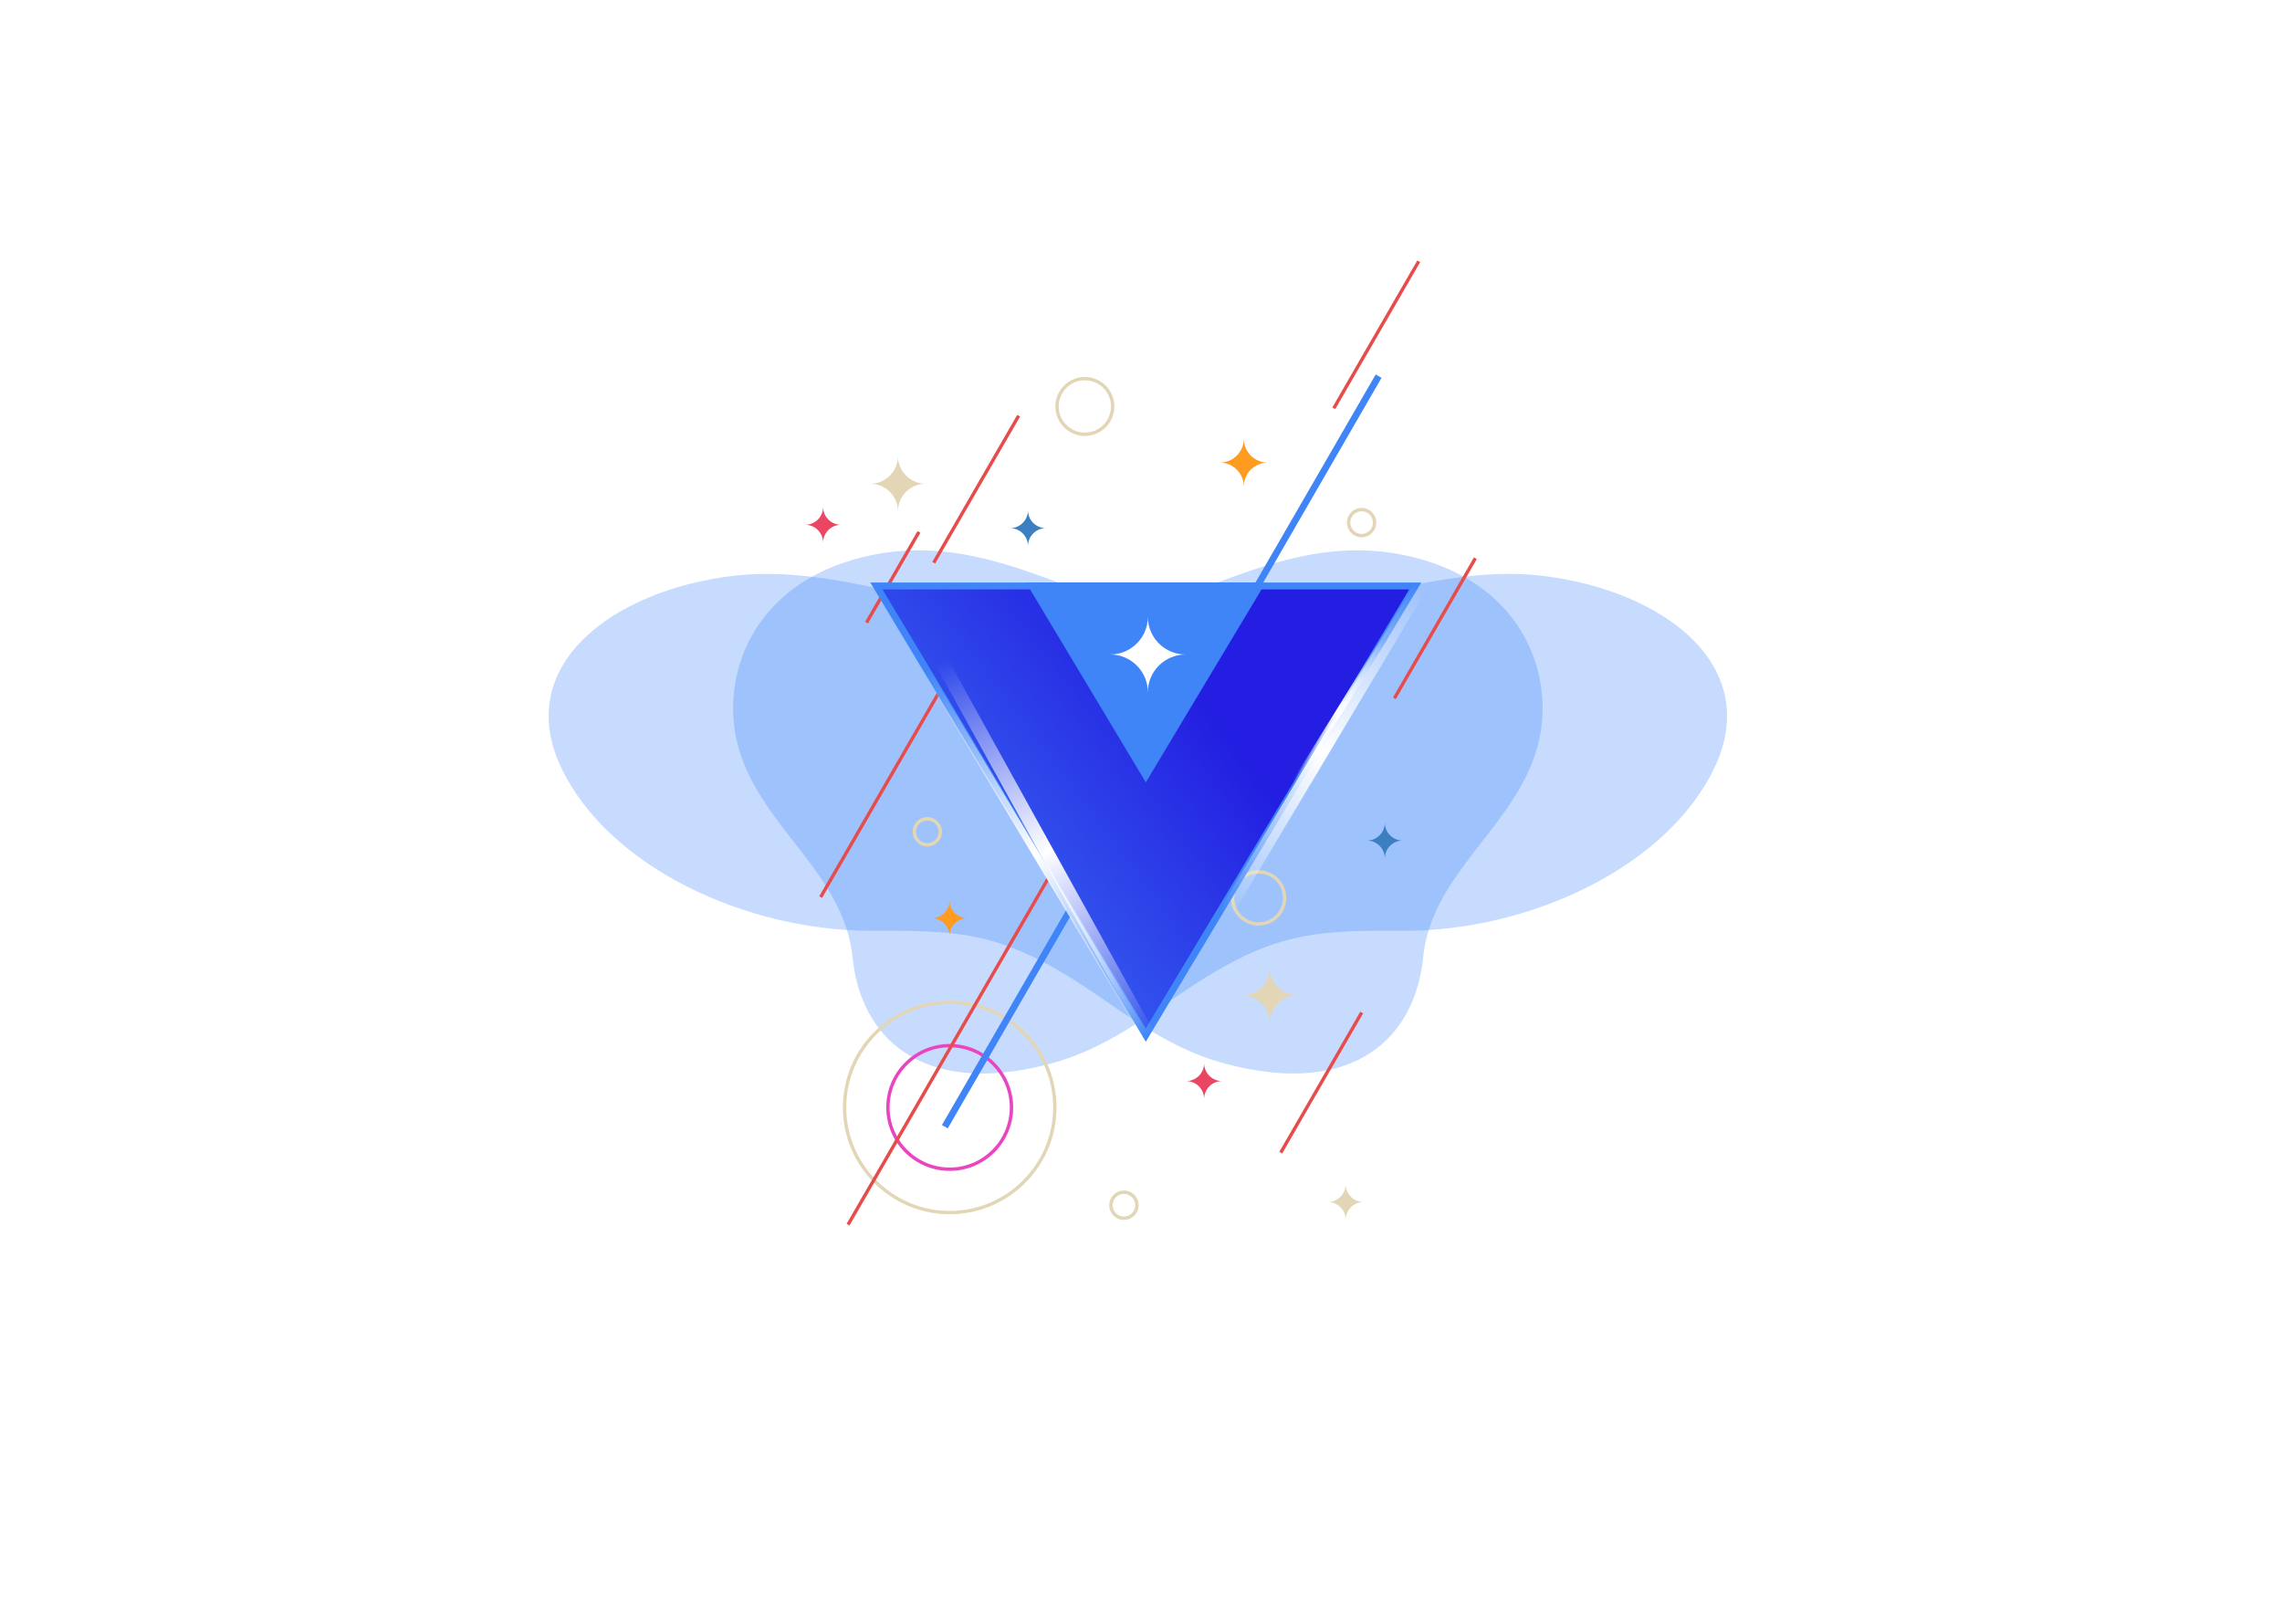 <svg width="333" height="237" viewBox="0 0 333 237" fill="none" xmlns="http://www.w3.org/2000/svg">
<g opacity="0.3" filter="url(#filter0_f_3833_24781)">
<path d="M162.045 89.936C144.391 93.191 125.176 81.793 106.893 84.035C89.262 86.186 74.801 97.167 81.91 112.045C88.799 126.467 108.812 135.895 127.402 135.813C138.916 135.763 144.938 135.901 155.158 142.014C163.068 146.728 169.261 152.684 178.913 155.234C197.667 160.19 206.501 151.34 207.669 139.707C208.931 127.113 221.617 120.397 224.518 108.302C226.974 98.071 221.893 84.393 204.633 80.945C188.512 77.726 175.703 87.418 162.045 89.936Z" fill="#4085F8"/>
</g>
<g opacity="0.3" filter="url(#filter1_f_3833_24781)">
<path d="M170.035 89.936C187.689 93.191 206.904 81.793 225.187 84.035C242.818 86.186 257.279 97.167 250.17 112.045C243.281 126.467 223.269 135.895 204.678 135.813C193.164 135.763 187.142 135.901 176.922 142.014C169.012 146.728 162.82 152.684 153.167 155.234C134.413 160.19 125.579 151.34 124.411 139.707C123.149 127.113 110.463 120.397 107.562 108.302C105.106 98.071 110.187 84.393 127.447 80.945C143.568 77.726 156.377 87.418 170.035 89.936Z" fill="#4085F8"/>
</g>
<g clip-path="url(#clip0_3833_24781)">
<path d="M138.586 177.178C129.992 177.178 123 170.185 123 161.589C123 152.993 129.992 146 138.586 146C147.18 146 154.174 152.993 154.174 161.589C154.174 170.185 147.181 177.178 138.586 177.178ZM138.586 146.491C130.262 146.491 123.491 153.264 123.491 161.589C123.491 169.914 130.262 176.687 138.586 176.687C146.91 176.687 153.682 169.914 153.682 161.589C153.682 153.264 146.91 146.491 138.586 146.491Z" fill="#E2D6B7"/>
<path d="M138.586 170.85C133.48 170.85 129.326 166.696 129.326 161.589C129.326 156.481 133.48 152.327 138.586 152.327C143.692 152.327 147.846 156.481 147.846 161.589C147.846 166.696 143.693 170.85 138.586 170.85ZM138.586 152.818C133.751 152.818 129.817 156.752 129.817 161.589C129.817 166.425 133.751 170.359 138.586 170.359C143.421 170.359 147.355 166.425 147.355 161.589C147.355 156.752 143.422 152.818 138.586 152.818Z" fill="#EA45C1"/>
<path d="M200.749 54.64L137.451 164.155L138.301 164.646L201.599 55.131L200.749 54.64Z" fill="#4085F8"/>
<path fill-rule="evenodd" clip-rule="evenodd" d="M189.338 145.253C187.107 145.253 185.297 147.062 185.297 149.294C185.297 147.063 183.488 145.253 181.256 145.253C183.487 145.253 185.297 143.444 185.297 141.211C185.297 143.443 187.106 145.253 189.338 145.253Z" fill="#E2D6B7"/>
<path fill-rule="evenodd" clip-rule="evenodd" d="M135.075 70.586C132.843 70.586 131.033 72.395 131.033 74.627C131.033 72.396 129.225 70.586 126.992 70.586C129.224 70.586 131.033 68.777 131.033 66.544C131.033 68.776 132.842 70.586 135.075 70.586Z" fill="#E2D6B7"/>
<path fill-rule="evenodd" clip-rule="evenodd" d="M185 67.5C183.067 67.5 181.5 69.067 181.5 71C181.5 69.067 179.933 67.5 178 67.5C179.933 67.5 181.5 65.933 181.5 64C181.5 65.933 183.067 67.5 185 67.5Z" fill="#FF9C1F"/>
<path fill-rule="evenodd" clip-rule="evenodd" d="M152.62 77.066C151.178 77.066 150.008 78.236 150.008 79.678C150.008 78.236 148.839 77.066 147.396 77.066C148.84 77.066 150.008 75.897 150.008 74.454C150.008 75.897 151.178 77.066 152.62 77.066Z" fill="#3C7FC1"/>
<path fill-rule="evenodd" clip-rule="evenodd" d="M178.323 157.742C176.881 157.742 175.712 158.911 175.712 160.354C175.712 158.911 174.542 157.742 173.1 157.742C174.543 157.742 175.712 156.572 175.712 155.129C175.712 156.572 176.881 157.742 178.323 157.742Z" fill="#EA4561"/>
<path fill-rule="evenodd" clip-rule="evenodd" d="M198.986 175.39C197.543 175.39 196.374 176.559 196.374 178.002C196.374 176.559 195.204 175.39 193.762 175.39C195.205 175.39 196.374 174.22 196.374 172.777C196.374 174.22 197.543 175.39 198.986 175.39Z" fill="#E2D6B7"/>
<path d="M183.664 135.058C181.438 135.058 179.625 133.246 179.625 131.018C179.625 128.79 181.437 126.979 183.664 126.979C185.892 126.979 187.704 128.791 187.704 131.018C187.704 133.246 185.892 135.058 183.664 135.058ZM183.664 127.471C181.707 127.471 180.116 129.063 180.116 131.019C180.116 132.976 181.707 134.568 183.664 134.568C185.622 134.568 187.213 132.976 187.213 131.019C187.213 129.063 185.622 127.471 183.664 127.471Z" fill="#E2D6B7"/>
<path d="M135.322 123.514C134.141 123.514 133.18 122.553 133.18 121.371C133.18 120.19 134.141 119.229 135.322 119.229C136.502 119.229 137.464 120.19 137.464 121.371C137.464 122.553 136.503 123.514 135.322 123.514ZM135.322 119.72C134.412 119.72 133.671 120.461 133.671 121.371C133.671 122.282 134.412 123.023 135.322 123.023C136.231 123.023 136.973 122.282 136.973 121.371C136.973 120.461 136.232 119.72 135.322 119.72Z" fill="#E2D6B7"/>
<path d="M164.01 178C162.828 178 161.867 177.039 161.867 175.857C161.867 174.675 162.828 173.714 164.01 173.714C165.191 173.714 166.153 174.675 166.153 175.857C166.153 177.039 165.191 178 164.01 178ZM164.01 174.206C163.099 174.206 162.358 174.947 162.358 175.858C162.358 176.769 163.099 177.51 164.01 177.51C164.921 177.51 165.662 176.769 165.662 175.858C165.662 174.947 164.921 174.206 164.01 174.206Z" fill="#E2D6B7"/>
<path d="M198.695 78.396C197.514 78.396 196.553 77.435 196.553 76.253C196.553 75.072 197.514 74.11 198.695 74.11C199.877 74.11 200.837 75.072 200.837 76.253C200.837 77.435 199.876 78.396 198.695 78.396ZM198.695 74.602C197.785 74.602 197.044 75.343 197.044 76.254C197.044 77.165 197.785 77.906 198.695 77.906C199.606 77.906 200.346 77.165 200.346 76.254C200.346 75.343 199.605 74.602 198.695 74.602Z" fill="#E2D6B7"/>
<path d="M158.306 63.613C155.931 63.613 154 61.681 154 59.307C154 56.933 155.931 55 158.306 55C160.68 55 162.612 56.933 162.612 59.307C162.612 61.681 160.681 63.613 158.306 63.613ZM158.306 55.491C156.202 55.491 154.491 57.202 154.491 59.307C154.491 61.411 156.202 63.122 158.306 63.122C160.409 63.122 162.121 61.411 162.121 59.307C162.121 57.203 160.41 55.491 158.306 55.491Z" fill="#E2D6B7"/>
<path d="M153.123 127.385L123.539 178.568L123.963 178.814L153.547 127.63L153.123 127.385Z" fill="#E74C4C"/>
<path d="M215.082 81.327L203.266 101.771L203.69 102.016L215.506 81.572L215.082 81.327Z" fill="#E74C4C"/>
<path d="M133.889 77.487L126.238 90.725L126.663 90.97L134.314 77.733L133.889 77.487Z" fill="#E74C4C"/>
<path d="M206.817 38.004L194.422 59.449L194.846 59.695L207.241 38.25L206.817 38.004Z" fill="#E74C4C"/>
<path d="M137.584 99.564L119.545 130.774L119.969 131.02L138.008 99.81L137.584 99.564Z" fill="#E74C4C"/>
<path d="M148.436 60.539L136.041 81.984L136.465 82.23L148.86 60.785L148.436 60.539Z" fill="#E74C4C"/>
<path d="M198.494 147.623L186.678 168.067L187.102 168.312L198.918 147.868L198.494 147.623Z" fill="#E74C4C"/>
<path fill-rule="evenodd" clip-rule="evenodd" d="M141.165 133.978C139.723 133.978 138.553 135.148 138.553 136.591C138.553 135.148 137.384 133.978 135.941 133.978C137.385 133.978 138.553 132.809 138.553 131.366C138.553 132.809 139.723 133.978 141.165 133.978Z" fill="#FF9C1F"/>
<path fill-rule="evenodd" clip-rule="evenodd" d="M122.724 76.574C121.282 76.574 120.112 77.743 120.112 79.186C120.112 77.743 118.942 76.574 117.5 76.574C118.943 76.574 120.112 75.404 120.112 73.961C120.112 75.404 121.282 76.574 122.724 76.574Z" fill="#EA4561"/>
<path fill-rule="evenodd" clip-rule="evenodd" d="M204.693 122.65C203.25 122.65 202.081 123.82 202.081 125.262C202.081 123.82 200.911 122.65 199.469 122.65C200.912 122.65 202.081 121.48 202.081 120.038C202.081 121.48 203.25 122.65 204.693 122.65Z" fill="#3C7FC1"/>
</g>
<g clip-path="url(#clip1_3833_24781)">
<path d="M206.516 85.5L167.199 151.028L127.883 85.5H206.516Z" fill="url(#paint0_linear_3833_24781)" stroke="#4085F8"/>
<path d="M183.809 85.5L167.201 113.179L150.594 85.5H183.809Z" fill="#4085F8" stroke="#4085F8"/>
<path fill-rule="evenodd" clip-rule="evenodd" d="M173 95.5C169.963 95.5 167.5 97.963 167.5 101C167.5 97.963 165.037 95.5 162 95.5C165.037 95.5 167.5 93.037 167.5 90C167.5 93.037 169.963 95.5 173 95.5Z" fill="white"/>
<line y1="-0.5" x2="61.851" y2="-0.5" transform="matrix(-0.514 -0.858 0.841 -0.542 167.565 151.007)" stroke="url(#paint1_linear_3833_24781)"/>
<g filter="url(#filter2_f_3833_24781)">
<line y1="-1" x2="62.478" y2="-1" transform="matrix(0.484 0.875 -0.859 0.511 136.573 97.15)" stroke="url(#paint2_linear_3833_24781)" stroke-width="2"/>
</g>
<line x1="188.976" y1="114.253" x2="201.796" y2="93.598" stroke="url(#paint3_linear_3833_24781)"/>
<g filter="url(#filter3_f_3833_24781)">
<line x1="207.23" y1="85.676" x2="178.741" y2="133.396" stroke="url(#paint4_linear_3833_24781)" stroke-width="2"/>
</g>
</g>
<defs>
<filter id="filter0_f_3833_24781" x="0.061" y="0.296" width="305.039" height="236.344" filterUnits="userSpaceOnUse" color-interpolation-filters="sRGB">
<feFlood flood-opacity="0" result="BackgroundImageFix"/>
<feBlend mode="normal" in="SourceGraphic" in2="BackgroundImageFix" result="shape"/>
<feGaussianBlur stdDeviation="40" result="effect1_foregroundBlur_3833_24781"/>
</filter>
<filter id="filter1_f_3833_24781" x="26.98" y="0.296" width="305.039" height="236.344" filterUnits="userSpaceOnUse" color-interpolation-filters="sRGB">
<feFlood flood-opacity="0" result="BackgroundImageFix"/>
<feBlend mode="normal" in="SourceGraphic" in2="BackgroundImageFix" result="shape"/>
<feGaussianBlur stdDeviation="40" result="effect1_foregroundBlur_3833_24781"/>
</filter>
<filter id="filter2_f_3833_24781" x="131.273" y="90.827" width="42.528" height="66.312" filterUnits="userSpaceOnUse" color-interpolation-filters="sRGB">
<feFlood flood-opacity="0" result="BackgroundImageFix"/>
<feBlend mode="normal" in="SourceGraphic" in2="BackgroundImageFix" result="shape"/>
<feGaussianBlur stdDeviation="2.65" result="effect1_foregroundBlur_3833_24781"/>
</filter>
<filter id="filter3_f_3833_24781" x="172.582" y="79.863" width="40.806" height="59.346" filterUnits="userSpaceOnUse" color-interpolation-filters="sRGB">
<feFlood flood-opacity="0" result="BackgroundImageFix"/>
<feBlend mode="normal" in="SourceGraphic" in2="BackgroundImageFix" result="shape"/>
<feGaussianBlur stdDeviation="2.65" result="effect1_foregroundBlur_3833_24781"/>
</filter>
<linearGradient id="paint0_linear_3833_24781" x1="189.811" y1="121.289" x2="134.999" y2="162.307" gradientUnits="userSpaceOnUse">
<stop stop-color="#231EE1"/>
<stop offset="1" stop-color="#4085F8"/>
</linearGradient>
<linearGradient id="paint1_linear_3833_24781" x1="0" y1="0.5" x2="61.851" y2="0.5" gradientUnits="userSpaceOnUse">
<stop stop-color="white" stop-opacity="0"/>
<stop offset="0.505" stop-color="white"/>
<stop offset="1" stop-color="white" stop-opacity="0"/>
</linearGradient>
<linearGradient id="paint2_linear_3833_24781" x1="0" y1="0.5" x2="62.478" y2="0.5" gradientUnits="userSpaceOnUse">
<stop stop-color="white" stop-opacity="0"/>
<stop offset="0.505" stop-color="white"/>
<stop offset="1" stop-color="white" stop-opacity="0"/>
</linearGradient>
<linearGradient id="paint3_linear_3833_24781" x1="189.825" y1="114.781" x2="202.646" y2="94.126" gradientUnits="userSpaceOnUse">
<stop stop-color="white" stop-opacity="0"/>
<stop offset="0.505" stop-color="white"/>
<stop offset="1" stop-color="white" stop-opacity="0"/>
</linearGradient>
<linearGradient id="paint4_linear_3833_24781" x1="205.942" y1="84.907" x2="177.453" y2="132.627" gradientUnits="userSpaceOnUse">
<stop stop-color="white" stop-opacity="0"/>
<stop offset="0.505" stop-color="white"/>
<stop offset="1" stop-color="white" stop-opacity="0"/>
</linearGradient>
<clipPath id="clip0_3833_24781">
<rect width="98" height="153" fill="white" transform="translate(117.5 38)"/>
</clipPath>
<clipPath id="clip1_3833_24781">
<rect width="80.398" height="67" fill="white" transform="translate(127 85)"/>
</clipPath>
</defs>
</svg>
